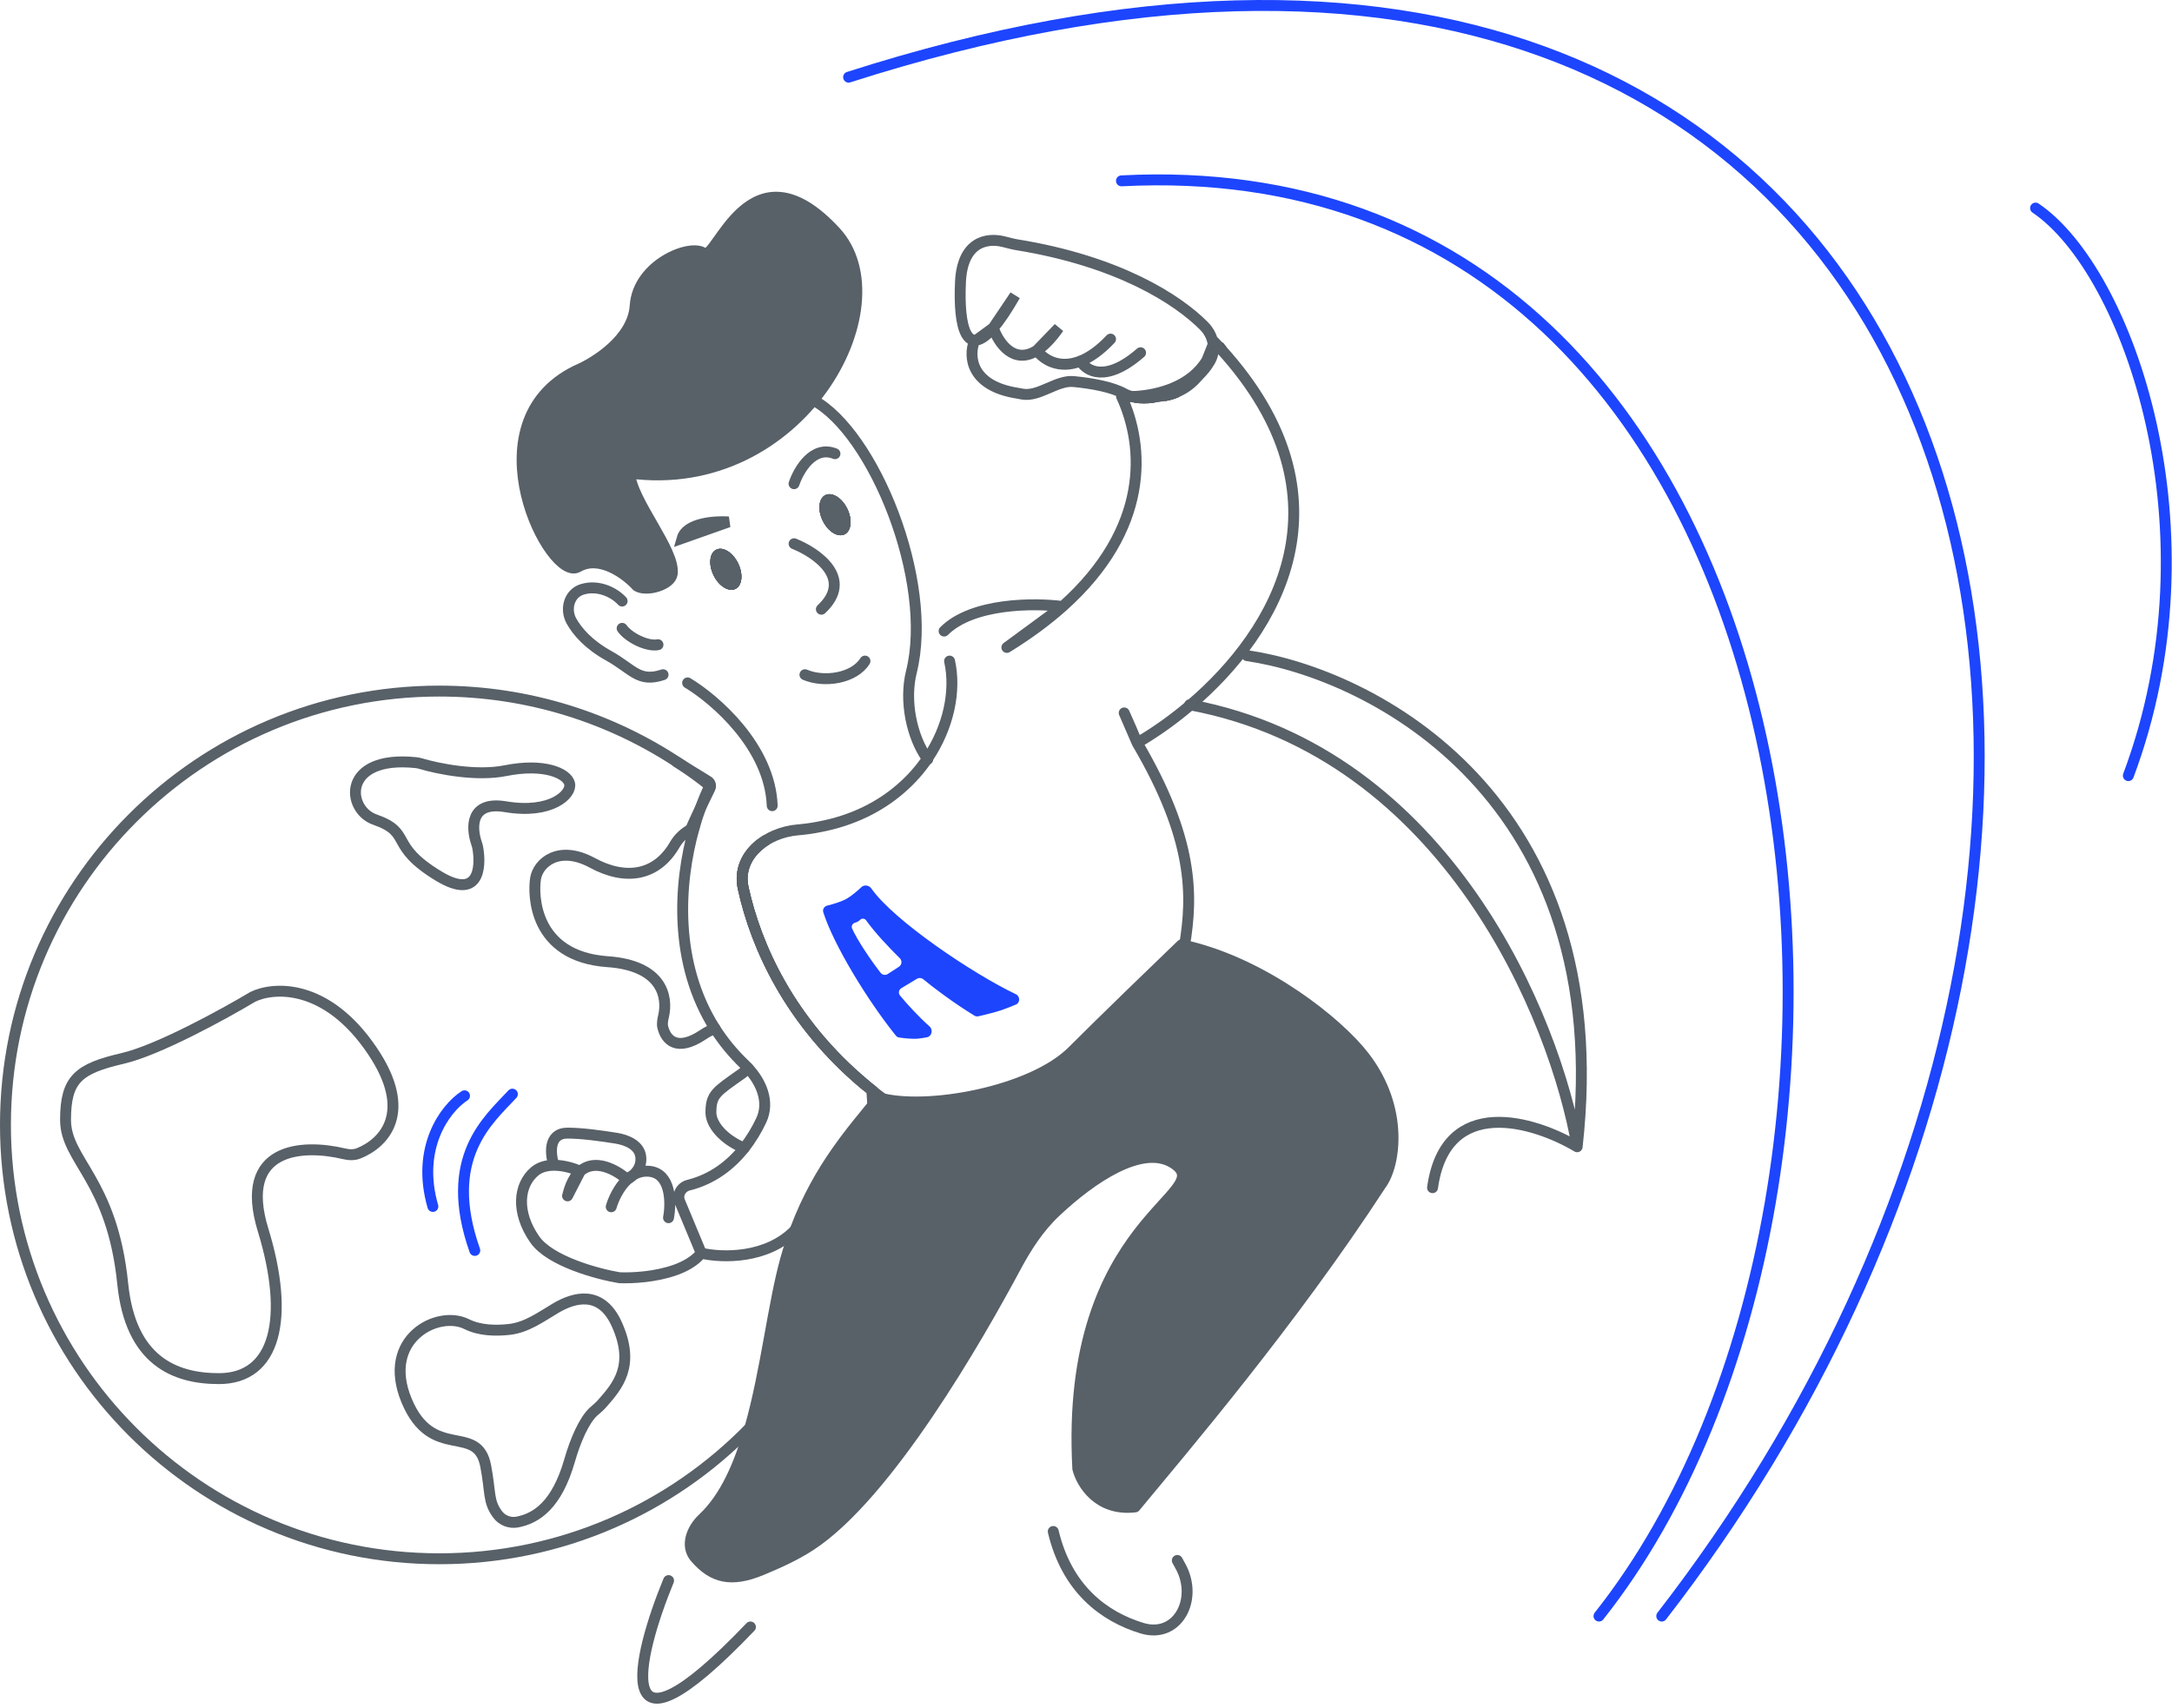 <svg width="398" height="313" viewBox="0 0 398 313" fill="none" xmlns="http://www.w3.org/2000/svg">
<g clip-path="url(#clip0_738_2323)">
<path d="M130.19 144.08C128.53 142.74 126.8 141.47 125.03 140.28L124.95 140.22C124.86 140.16 124.77 140.1 124.68 140.04C112.04 131.58 96.85 126.64 80.5 126.64C36.6 126.64 1 162.23 1 206.14C1 250.04 36.6 285.64 80.5 285.64C102.82 285.64 122.99 276.44 137.42 261.63C151.39 247.31 160 227.73 160 206.14C160 204.93 159.97 203.72 159.92 202.52C159.91 202.29 159.9 202.07 159.89 201.84C159.85 201.15 159.8 200.46 159.75 199.77C159.37 199.48 158.99 199.17 158.62 198.86C144.66 187.25 138.51 173.31 136.19 162.77C135.46 159.47 136.85 156.65 139.28 154.72C139.64 154.43 140.03 154.16 140.45 153.91" stroke="#586068" stroke-width="2"/>
<path d="M22.49 193.95C28.97 192.45 41.07 185.81 46.3 182.68C50.11 180.8 59.83 180.14 68.21 192.54C75.85 203.83 70.36 209.49 65.72 211.35C64.87 211.69 63.94 211.64 63.06 211.43C55.43 209.61 43.54 210.18 48.21 225.4C53.16 241.55 50.51 252.63 40.11 252.63C32.01 252.63 23.92 249.34 22.49 235.26C20.55 216.11 12.01 212.72 12.01 205.21C12.01 197.71 14.39 195.83 22.49 193.95Z" stroke="#586068" stroke-width="2" stroke-linecap="round" stroke-linejoin="round"/>
<path d="M136.37 210.38C132.45 208.78 130.27 205.97 130.27 203.89C130.27 200.56 131.21 200.08 135.94 196.74C136.39 196.42 136.75 196.06 137.03 195.66" stroke="#586068" stroke-width="2" stroke-linecap="round" stroke-linejoin="round"/>
<path d="M139.28 154.72C136.85 156.65 135.46 159.47 136.19 162.77C138.51 173.31 144.66 187.25 158.62 198.86" stroke="#586068" stroke-width="2" stroke-linecap="round" stroke-linejoin="round"/>
<path d="M127.2 151.68C126.98 151.77 126.78 151.88 126.57 151.99H126.56C125.4 152.62 124.38 153.53 123.65 154.78C120.35 160.5 114.68 161.45 108.53 158.11C102.39 154.78 98.61 158.11 98.14 160.97C97.67 163.84 97.67 175.28 111.37 176.23C121.29 176.93 122.41 182.62 121.6 186.17C121.44 186.86 121.28 187.58 121.46 188.27C122.01 190.51 123.98 192.86 128.85 189.59C129.6 189.08 130.33 188.72 131.03 188.5" stroke="#586068" stroke-width="2" stroke-linecap="round" stroke-linejoin="round"/>
<path d="M92.64 141.22C87.27 142.3 80.33 140.89 77.12 139.94C76.82 139.85 76.51 139.78 76.19 139.75C62.6 138.35 63.41 148.34 68.68 150.18C75.72 152.64 71.03 154.9 80.42 160.56C87.67 164.93 88.22 159.11 87.54 155.31C87.49 155.04 87.41 154.78 87.32 154.52C86.33 151.62 86.16 146.75 92.63 147.83C101.08 149.25 104.84 145.47 104.37 143.59C103.91 141.69 99.69 139.81 92.64 141.22Z" stroke="#586068" stroke-width="2" stroke-linecap="round" stroke-linejoin="round"/>
<path d="M85.51 242.64C87.92 243.85 90.91 243.89 93.36 243.61C96.47 243.26 99.09 241.35 101.77 239.75C105.2 237.7 110.14 236.32 113.01 242.64C116.46 250.26 113.16 254 110.27 257.27L110.17 257.38C109.73 257.88 109.18 258.27 108.7 258.73C107.08 260.25 105.48 263.78 104.38 267.61C102.01 275.87 98.24 278.24 94.8 278.91C93.44 279.17 92.02 278.63 91.19 277.52C89.4 275.12 89.94 273.53 89 268.64C87.47 260.64 79.2 267.96 74.5 256.64C69.81 245.32 80.23 240 85.51 242.64Z" stroke="#586068" stroke-width="2" stroke-linecap="round" stroke-linejoin="round"/>
<path d="M206.52 72.68C206.51 72.67 206.51 72.65 206.5 72.64C206.59 72.65 206.68 72.66 206.76 72.68H206.52Z" fill="#131519" stroke="#131519" stroke-width="2" stroke-linecap="round" stroke-linejoin="round"/>
<path d="M208.14 72.82C209.23 72.9 210.25 72.89 211.2 72.82C210.11 72.96 209.07 72.96 208.14 72.82Z" fill="#131519" stroke="#131519" stroke-width="2" stroke-linecap="round" stroke-linejoin="round"/>
<path d="M215.49 71.9C214.88 72.16 214.24 72.35 213.57 72.47C214.25 72.31 214.89 72.12 215.49 71.9Z" fill="#131519" stroke="#131519" stroke-width="2" stroke-linecap="round" stroke-linejoin="round"/>
<path d="M223.82 64.07C223.72 63.95 223.6 63.82 223.48 63.7C223.49 63.68 223.49 63.66 223.5 63.64C223.61 63.78 223.72 63.93 223.82 64.07Z" fill="#131519" stroke="#131519" stroke-width="2" stroke-linecap="round" stroke-linejoin="round"/>
<path d="M87 229.14C81 212.14 89.52 205.22 93.89 200.5M79.32 221.08C76.22 210.4 81.51 203.14 85.12 200.8" stroke="#1D45FE" stroke-width="2" stroke-linecap="round"/>
<path d="M216 179.14C216.35 177.19 216.74 175.25 217.06 173.26C218.57 164.06 218.76 153.82 208.38 136.14M208.38 136.14C207.65 134.36 206.86 132.53 206 130.64L208.38 136.14ZM208.38 136.14C208.62 136 208.86 135.86 209.1 135.71C211.98 133.98 215.1 131.78 218.16 129.17C233.99 115.7 248.52 91.35 223.82 64.07C223.72 63.95 223.6 63.82 223.48 63.7C223.17 63.35 222.84 62.99 222.5 62.64M222.5 62.64C222.45 62.87 222.39 63.1 222.33 63.32C222.04 64.33 221.63 65.23 221.14 66.04M222.5 62.64L222.31 63.13L221.14 66.04M221.14 66.04C218.29 70.79 212.41 72.37 208.11 72.64M221.14 66.04L221.02 66.35C220.65 67.28 220.15 68.13 219.53 68.89C218.49 70.19 217.14 71.21 215.61 71.85C215.57 71.87 215.53 71.89 215.49 71.9C214.88 72.16 214.24 72.35 213.57 72.47C213.46 72.49 213.35 72.51 213.24 72.53C212.95 72.57 212.66 72.6 212.36 72.62C212.15 72.63 211.94 72.64 211.73 72.64H208.11M208.11 72.64C207.86 72.65 207.62 72.66 207.38 72.67C207.18 72.68 206.99 72.68 206.8 72.68C206.79 72.68 206.77 72.68 206.76 72.68C206.68 72.68 206.6 72.68 206.52 72.68C206.16 72.68 205.82 72.66 205.51 72.64M208.11 72.64H207.27H206.5H205.51M205.51 72.64C209.77 81.85 210.73 96.85 194.71 111.14M194.71 111.14C191.87 113.67 188.49 116.18 184.5 118.64L194.71 111.14ZM194.71 111.14C189.64 110.47 178.2 110.44 173 115.64M111 91.64C106.6 70.44 139 69.64 147.5 72.64C148.01 72.82 148.53 73.05 149.04 73.33C160.07 79.26 171.18 106.42 167 123.14C165.68 128.44 167.05 135.07 169.93 139.04C169.95 139.08 169.98 139.11 170 139.14" stroke="#586068" stroke-width="2" stroke-linecap="round" stroke-linejoin="round"/>
<path d="M114 110.14C112.45 108.46 109.51 107.13 106.69 108C104.3 108.73 103.5 111.61 104.71 113.8C105.78 115.7 107.77 118.06 111.5 120.14C116 122.64 117 125.14 121.5 123.64M126 125.14C131 128.14 141.1 136.84 141.5 147.64M147.5 123.64C151 125.14 156.5 124.34 158.5 121.14M174 121.14C175.21 126.56 173.86 133.25 169.93 139.04C168.6 141 166.98 142.85 165.05 144.51C165.05 144.51 165.05 144.52 165.04 144.52C161.23 147.83 156.25 150.38 150.08 151.53C148.84 151.78 147.55 151.96 146.21 152.07C144.72 152.2 143.28 152.56 141.96 153.13C141.43 153.36 140.92 153.62 140.45 153.91C140.03 154.16 139.64 154.43 139.28 154.72C136.85 156.65 135.46 159.47 136.19 162.77C138.51 173.31 144.66 187.25 158.62 198.86C158.99 199.17 159.37 199.48 159.75 199.77C160.32 200.24 160.9 200.69 161.5 201.14M130 144.14C129.46 145.24 128.93 146.5 128.43 147.88C128.42 147.89 128.42 147.9 128.42 147.91C127.98 149.08 127.57 150.34 127.2 151.68C124.3 161.95 123.42 176.57 131.03 188.5C132.51 190.81 134.3 193.02 136.46 195.08C136.66 195.27 136.85 195.46 137.03 195.66C139.55 198.34 141.05 201.95 139.5 205.28C138.7 206.98 137.67 208.74 136.37 210.38C133.96 213.43 130.62 216.07 126.16 217.18C124.86 217.5 124.03 218.89 124.54 220.13L128.5 229.64M128.5 229.64C132.35 230.53 140.56 230.71 145.7 225.41C146.36 224.74 146.96 223.99 147.5 223.14M128.5 229.64C128.41 229.75 128.31 229.87 128.21 229.97C127.12 231.17 125.57 232.05 123.85 232.68C123.84 232.68 123.83 232.69 123.82 232.69H123.81C120.22 234 115.91 234.24 113.5 234.14C109.5 233.47 100.8 231.14 98 227.14C94.5 222.14 95 217.14 98 214.64C98.98 213.83 100.23 213.54 101.5 213.53M101.5 213.53C100.84 211.57 100.4 207.64 104 207.64C106.51 207.64 110.13 208.12 112.94 208.58C114.94 208.91 117.1 209.86 117.4 211.87C117.45 212.17 117.46 212.47 117.42 212.78C117.41 212.9 117.39 213.02 117.37 213.14C117.35 213.22 117.34 213.29 117.31 213.37C117.29 213.44 117.27 213.5 117.25 213.57V213.58C117.16 213.86 117.02 214.14 116.83 214.42C116.78 214.49 116.74 214.56 116.68 214.63C116.52 214.84 116.34 215.05 116.12 215.25V215.26M101.5 213.53C103.37 213.53 105.26 214.14 106.31 214.64M228.5 120.14C251.34 123.47 296.2 146.14 289 210.14M289 210.14C281.17 205.47 264.9 200.44 262.5 217.64M289 210.14C285 186.83 265.25 138.05 218.16 129.17C218.11 129.16 218.05 129.15 218 129.14M122.5 223.14C122.76 221.77 122.88 219.67 122.4 217.9C121.95 216.22 120.95 214.84 119 214.64C117.92 214.53 116.96 214.78 116.12 215.26M116.12 215.26C116.11 215.27 116.1 215.28 116.09 215.28M116.09 215.28C115.68 215.52 115.29 215.81 114.94 216.14M116.09 215.28C115.98 215.39 115.86 215.49 115.72 215.59C115.58 215.71 115.43 215.82 115.27 215.93C115.16 216 115.05 216.07 114.94 216.14M114.94 216.14C113.38 217.59 112.4 219.76 112 221.14M114.94 216.14C112.87 214.3 109 212.24 106.31 214.64M106.31 214.64C105.99 214.93 105.68 215.28 105.4 215.7C104.83 216.54 104.35 217.66 104 219.14L106.31 214.64ZM114 115.14C115.17 116.8 118.57 118.54 120.57 118.14" stroke="#586068" stroke-width="2" stroke-linecap="round" stroke-linejoin="round"/>
<path d="M145.51 99.64C149.68 101.31 156.51 106.04 150.51 111.64" stroke="#586068" stroke-width="2" stroke-linecap="round"/>
<path d="M145.5 88.64C146.34 86.14 149 81.54 153 83.14M125 98.64C125.8 95.84 131 95.47 133.5 95.64L125 98.64Z" stroke="#586068" stroke-width="2" stroke-linecap="round"/>
<path d="M134.761 107.917C136.002 107.312 136.222 105.211 135.253 103.226C134.284 101.241 132.492 100.123 131.251 100.728C130.011 101.334 129.791 103.434 130.76 105.42C131.729 107.405 133.52 108.523 134.761 107.917Z" fill="#586068"/>
<path d="M134.761 107.917C136.002 107.312 136.222 105.211 135.253 103.226C134.284 101.241 132.492 100.123 131.251 100.728C130.011 101.334 129.791 103.434 130.76 105.42C131.729 107.405 133.52 108.523 134.761 107.917Z" fill="#586068"/>
<path d="M134.761 107.917C136.002 107.312 136.222 105.211 135.253 103.226C134.284 101.241 132.492 100.123 131.251 100.728C130.011 101.334 129.791 103.434 130.76 105.42C131.729 107.405 133.52 108.523 134.761 107.917Z" fill="#586068"/>
<path d="M134.761 107.917C136.002 107.312 136.222 105.211 135.253 103.226C134.284 101.241 132.492 100.123 131.251 100.728C130.011 101.334 129.791 103.434 130.76 105.42C131.729 107.405 133.52 108.523 134.761 107.917Z" fill="#586068"/>
<path d="M154.76 97.917C156.001 97.311 156.221 95.211 155.252 93.226C154.283 91.241 152.491 90.123 151.25 90.728C150.01 91.334 149.79 93.434 150.759 95.42C151.728 97.405 153.519 98.523 154.76 97.917Z" fill="#586068"/>
<path d="M154.76 97.917C156.001 97.311 156.221 95.211 155.252 93.226C154.283 91.241 152.491 90.123 151.25 90.728C150.01 91.334 149.79 93.434 150.759 95.42C151.728 97.405 153.519 98.523 154.76 97.917Z" fill="#586068"/>
<path d="M154.76 97.917C156.001 97.311 156.221 95.211 155.252 93.226C154.283 91.241 152.491 90.123 151.25 90.728C150.01 91.334 149.79 93.434 150.759 95.42C151.728 97.405 153.519 98.523 154.76 97.917Z" fill="#586068"/>
<path d="M154.76 97.917C156.001 97.311 156.221 95.211 155.252 93.226C154.283 91.241 152.491 90.123 151.25 90.728C150.01 91.334 149.79 93.434 150.759 95.42C151.728 97.405 153.519 98.523 154.76 97.917Z" fill="#586068"/>
<path d="M126.51 152.14C127.19 150.39 129.23 146.23 130.1 144.46C130.33 144 130.17 143.43 129.73 143.16L124.01 139.64" stroke="#586068" stroke-width="2" stroke-linecap="round" stroke-linejoin="round"/>
<path d="M253 217.14C236.6 242.34 216.67 265.64 208 276.14C201.2 276.94 198.17 271.8 197.5 269.14C195 223.14 223.8 218.74 215 213.14C209.35 209.54 200.03 215.85 193.43 222.07C190.33 224.98 188.03 228.58 186.03 232.33C179.37 244.76 162.66 274.07 148.41 283.26C145.65 285.04 142.62 286.41 139.58 287.67C133.95 290.01 130.59 289.12 127.41 285.45C125.55 283.3 126.73 280.18 128.81 278.24C132.89 274.42 135.51 268.39 137.42 261.63C140.39 251.19 141.66 239.01 144 230.64C144.52 228.8 145.09 227.06 145.7 225.41C145.73 225.35 145.75 225.29 145.77 225.23C147.94 219.48 150.62 214.88 153.26 211.1C155.09 208.47 156.89 206.24 158.48 204.3C158.64 204.09 158.8 203.89 158.97 203.69C159.3 203.29 159.61 202.9 159.92 202.52C160.14 202.24 160.36 201.97 160.57 201.7C160.72 201.51 160.86 201.32 161 201.14C169.5 203.64 189 200.14 196.5 192.64C202.5 186.64 212.34 177.14 216.5 173.14C216.69 173.18 216.87 173.22 217.06 173.26C217.32 173.32 217.59 173.38 217.85 173.44C231.86 176.82 245.16 187.34 250 193.64C257.31 203.14 255.67 213.64 253 217.14Z" fill="#586068" stroke="#586068" stroke-width="2" stroke-linecap="round" stroke-linejoin="round"/>
<path fill-rule="evenodd" clip-rule="evenodd" d="M186.15 182.19C178.3 178.45 163.79 168.72 159.65 162.79C159.24 162.21 158.36 162.08 157.85 162.56C157.06 163.3 155.95 164.26 154.97 164.78C153.99 165.3 152.56 165.7 151.6 165.94C151.04 166.07 150.69 166.63 150.86 167.17C152.69 172.98 158.83 183.15 164.16 189.78C164.31 189.96 164.52 190.09 164.76 190.12C165.47 190.23 167.07 190.43 168.19 190.33C168.69 190.29 169.3 190.19 169.89 190.07C170.76 189.9 171 188.67 170.33 188.09C168.39 186.37 166.07 183.85 164.91 182.41C164.56 181.98 164.7 181.36 165.18 181.07L168.01 179.37C168.38 179.14 168.87 179.18 169.21 179.47C170.92 180.9 174.79 183.82 178.56 186.12C178.78 186.25 179.04 186.29 179.29 186.23C180.07 186.05 181.88 185.63 183.12 185.23C184.04 184.94 185.17 184.49 186.14 184.09C186.96 183.75 186.95 182.57 186.15 182.19ZM164.72 177.16L162.68 178.48C162.25 178.76 161.68 178.67 161.36 178.26C159.31 175.61 157.05 172.18 156.14 170.15C155.94 169.7 156.22 169.2 156.69 169.08C157.04 168.99 157.36 168.81 157.62 168.55C157.93 168.24 158.45 168.29 158.71 168.65C160.25 170.83 162.86 173.6 164.88 175.59C165.34 176.04 165.27 176.81 164.72 177.16Z" fill="#1D45FE"/>
<path d="M149 249.64C152 254.14 157.5 253.14 164.5 249.64M240.5 218.64C244.5 220.64 249.5 220.64 254.5 213.64L240.5 218.64Z" stroke="#586068" stroke-width="2" stroke-linecap="round" stroke-linejoin="round"/>
<path d="M182 60.08C177.16 65.68 175.6 60.13 176 51.64C176.36 44.26 180.84 43.54 183.85 44.27C184.63 44.45 185.42 44.7 186.21 44.83C205.01 47.86 215.8 54.89 220.6 59.71C221.55 60.66 222.16 61.88 222.31 63.13C222.32 63.19 222.33 63.26 222.33 63.32C222.41 64.3 222.22 65.29 221.7 66.19C221.11 67.21 220.37 68.11 219.53 68.89C217.49 70.82 214.87 72.07 212.36 72.62C211.98 72.7 211.6 72.77 211.23 72.81C211.22 72.82 211.21 72.82 211.2 72.82C210.11 72.96 209.07 72.96 208.14 72.82C208.11 72.82 208.09 72.82 208.07 72.81C207.83 72.78 207.6 72.73 207.38 72.67C207.34 72.66 207.31 72.65 207.27 72.64C206.81 72.52 206.38 72.35 206 72.14C203.79 70.91 200.06 70.24 196.75 69.92C193.65 69.61 190.41 72.76 187.35 72.22C187.01 72.16 186.83 72.12 186.49 72.06C177.79 70.72 177.52 65.25 178.5 62.64L182 60.08ZM182 60.08C183.15 58.76 184.48 56.81 186 54.14L182 60.08ZM182 60.08C183.04 63.01 185.83 66.85 190 64.22M190 64.22C191.22 63.45 192.56 62.13 194 60.08L190 64.22ZM190 64.22C191.18 65.85 194.04 67.74 198.01 66.16M198.01 66.16C199.66 65.51 201.5 64.26 203.5 62.14M198.01 66.16C198.01 66.15 198 66.15 198 66.14M198.01 66.16C199.03 67.99 202.62 70.22 209 64.64" stroke="#586068" stroke-width="2" stroke-linecap="round"/>
<path d="M123.18 105.16C123.75 100.88 115.72 91.85 115.38 86.68C146.64 90.85 165.65 56.03 153.09 42.46C137.4 25.49 131.28 48.27 128.96 46.42C126.64 44.57 116.89 48.4 116.39 56.03C115.99 62.13 109.01 66.5 105.57 67.93C85.81 77.61 100.89 106.81 105.9 103.89C109.91 101.55 114.78 105.25 116.72 107.39C118.47 108.47 122.92 107.18 123.18 105.16Z" fill="#586068" stroke="#586068" stroke-width="2" stroke-linecap="round" stroke-linejoin="round"/>
<path d="M215.73 285.95L216.33 287.04C219.61 293.03 215.8 300.34 209.26 298.36C202.35 296.26 195.51 291.22 193 280.64" stroke="#586068" stroke-width="2" stroke-linecap="round"/>
<path d="M122.51 289.64C116.68 303.81 111.51 325.34 137.51 298.14" stroke="#586068" stroke-width="2" stroke-linecap="round" stroke-linejoin="round"/>
<path d="M205.5 33.14C336.7 26.34 356 216.64 293 296.14M155.5 14.14C363.9 -52.66 418 149.64 304.5 296.14M373 38.13C390 49.63 406.8 97.33 390 142.13" stroke="#1D45FE" stroke-width="2" stroke-linecap="round" stroke-linejoin="round"/>
</g>
<defs>
<clipPath id="clip0_738_2323">
<rect width="397.96" height="312.19" fill="white"/>
</clipPath>
</defs>
</svg>
